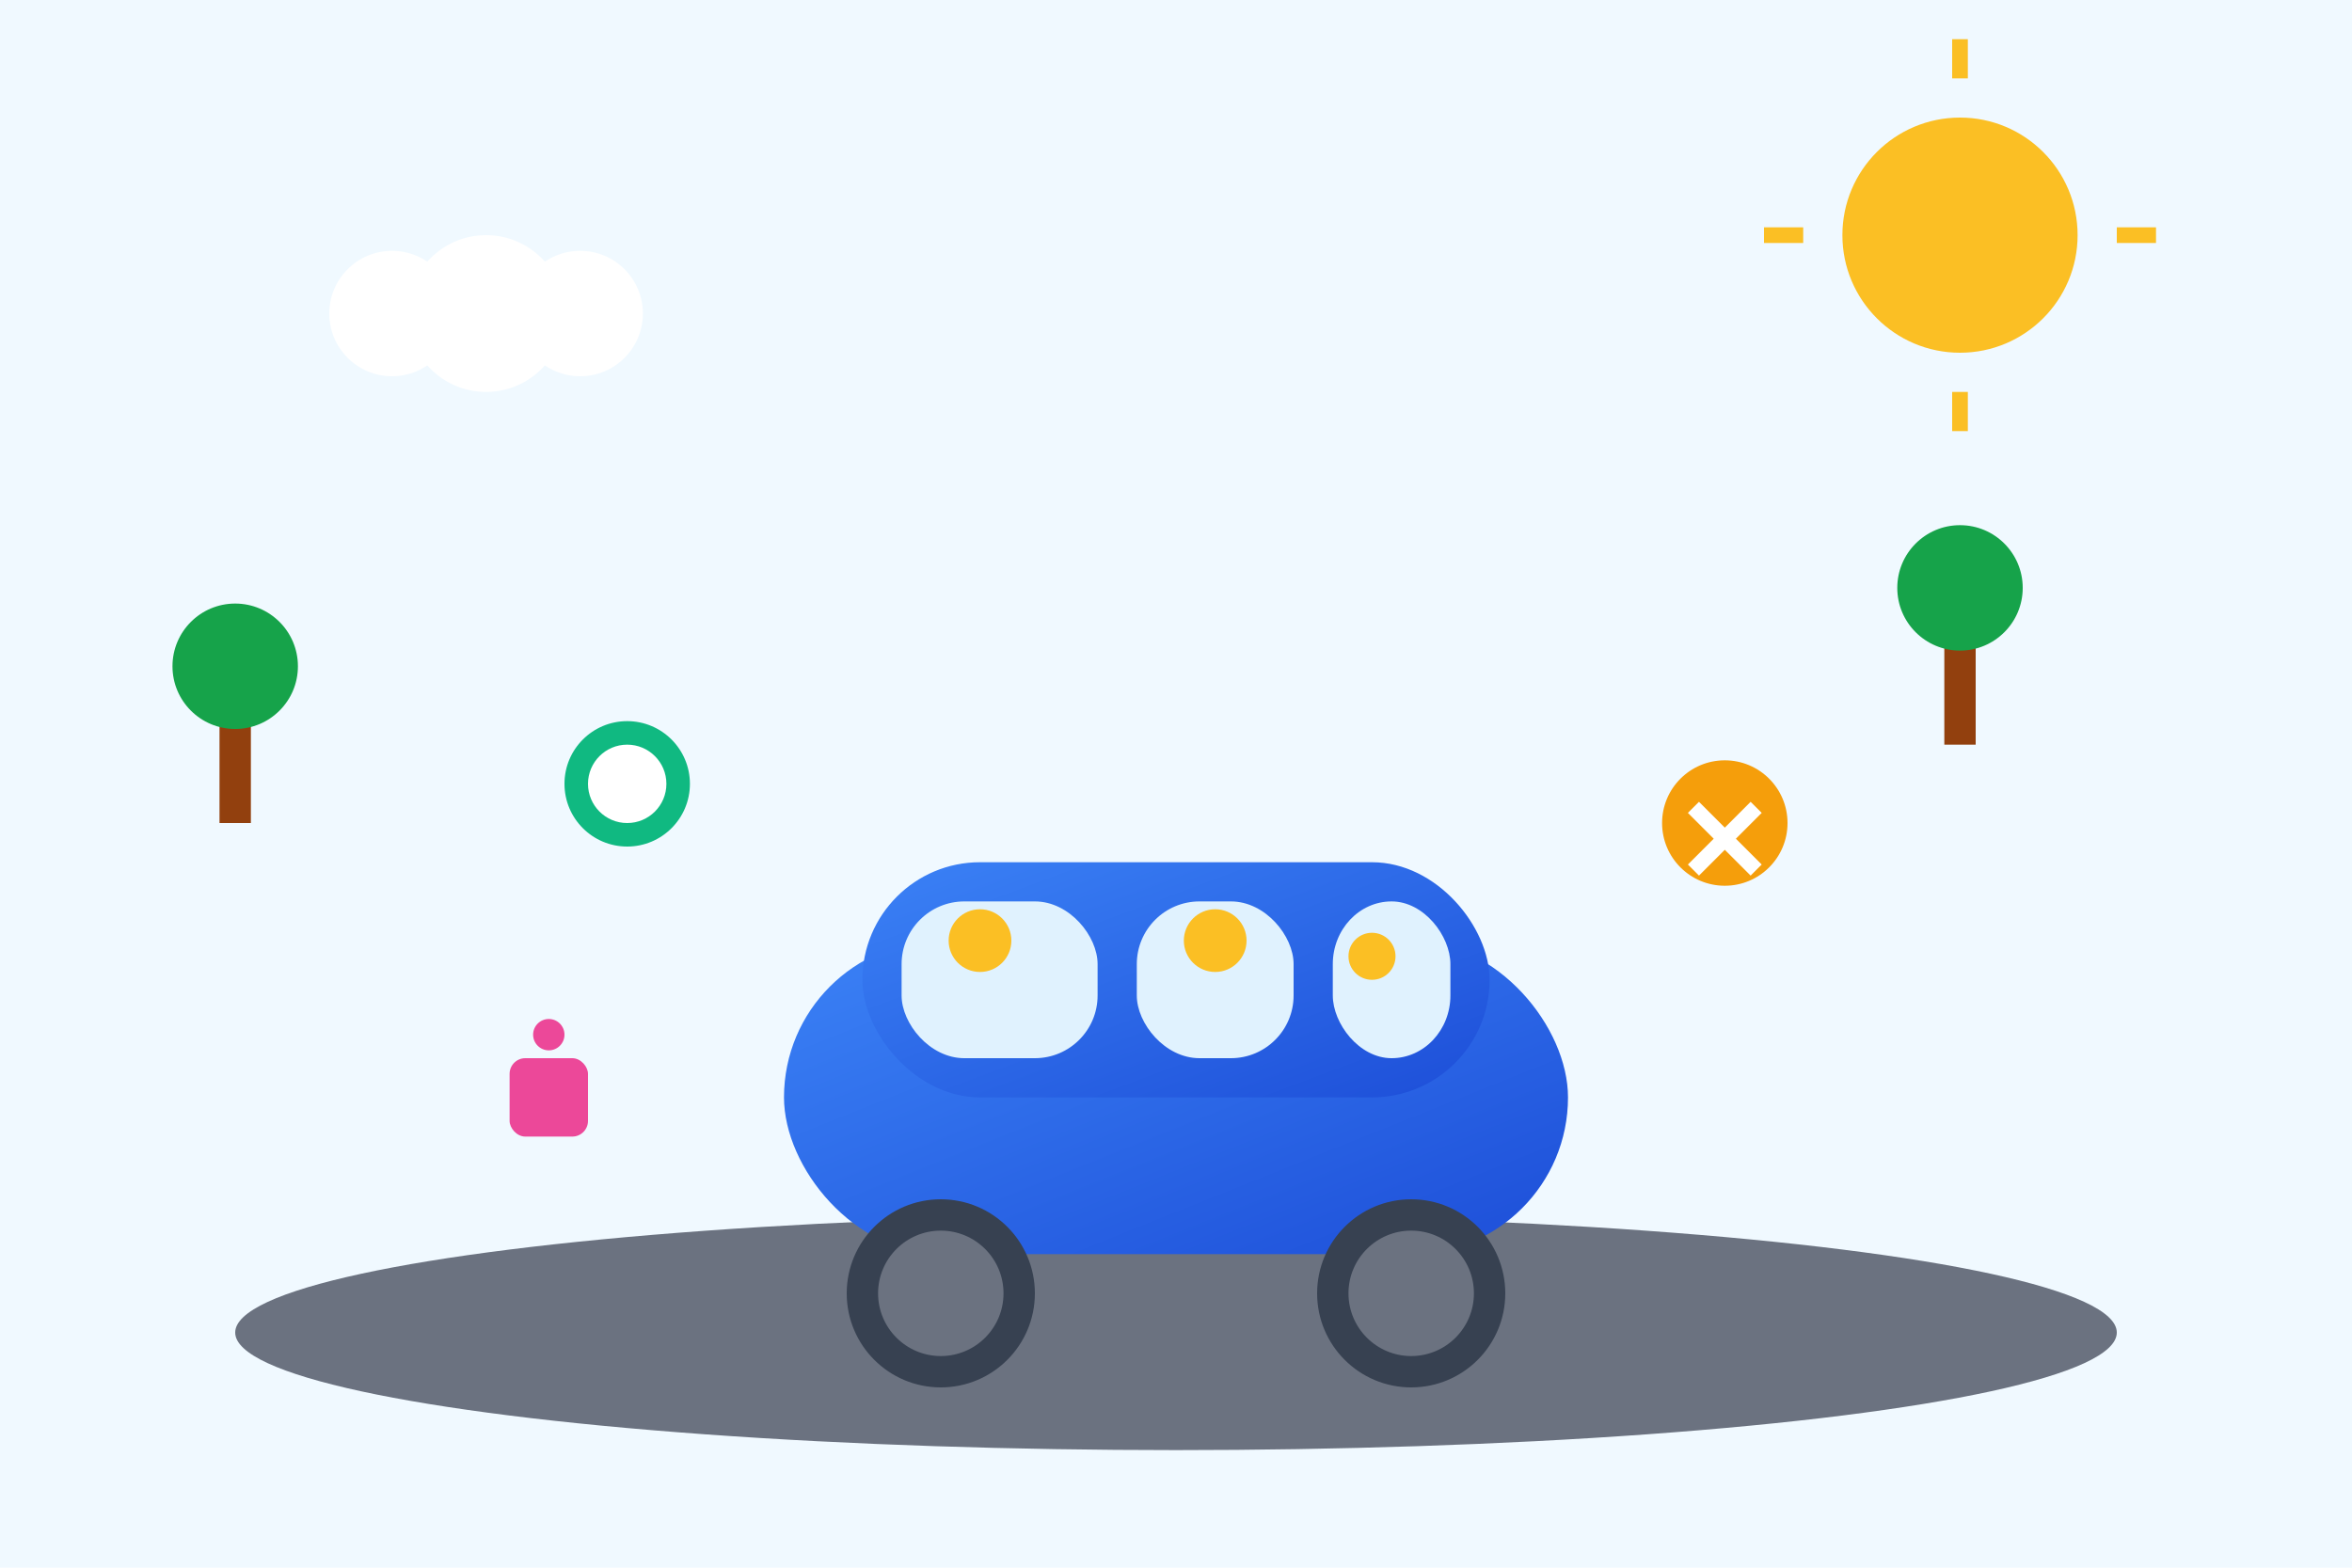<svg width="300" height="200" viewBox="0 0 300 200" fill="none" xmlns="http://www.w3.org/2000/svg">
  <defs>
    <linearGradient id="familyCarGradient" x1="0%" y1="0%" x2="100%" y2="100%">
      <stop offset="0%" style="stop-color:#3b82f6;stop-opacity:1" />
      <stop offset="100%" style="stop-color:#1d4ed8;stop-opacity:1" />
    </linearGradient>
  </defs>
  
  <!-- Background -->
  <rect width="300" height="200" fill="#f0f9ff"/>
  
  <!-- Road -->
  <ellipse cx="150" cy="170" rx="120" ry="15" fill="#6b7280"/>
  
  <!-- Family car (SUV/minivan) -->
  <rect x="100" y="120" width="100" height="40" rx="20" fill="url(#familyCarGradient)"/>
  <rect x="110" y="110" width="80" height="30" rx="15" fill="url(#familyCarGradient)"/>
  
  <!-- Car windows -->
  <rect x="115" y="115" width="25" height="20" rx="8" fill="#e0f2fe"/>
  <rect x="145" y="115" width="20" height="20" rx="8" fill="#e0f2fe"/>
  <rect x="170" y="115" width="15" height="20" rx="8" fill="#e0f2fe"/>
  
  <!-- Car wheels -->
  <circle cx="120" cy="165" r="12" fill="#374151"/>
  <circle cx="120" cy="165" r="8" fill="#6b7280"/>
  <circle cx="180" cy="165" r="12" fill="#374151"/>
  <circle cx="180" cy="165" r="8" fill="#6b7280"/>
  
  <!-- Family figures inside car -->
  <!-- Driver -->
  <circle cx="125" cy="120" r="4" fill="#fbbf24"/>
  <!-- Passenger -->
  <circle cx="155" cy="120" r="4" fill="#fbbf24"/>
  <!-- Child in back -->
  <circle cx="175" cy="122" r="3" fill="#fbbf24"/>
  
  <!-- Safety symbols -->
  <!-- Airbag symbol -->
  <g transform="translate(80, 100)">
    <circle cx="0" cy="0" r="8" fill="#10b981"/>
    <circle cx="0" cy="0" r="5" fill="white"/>
  </g>
  
  <!-- Seatbelt symbol -->
  <g transform="translate(220, 105)">
    <circle cx="0" cy="0" r="8" fill="#f59e0b"/>
    <path d="M-4 -2 L4 6 M-4 6 L4 -2" stroke="white" stroke-width="2"/>
  </g>
  
  <!-- Child seat symbol -->
  <g transform="translate(70, 140)">
    <rect x="-5" y="-5" width="10" height="10" rx="2" fill="#ec4899"/>
    <circle cx="0" cy="-8" r="2" fill="#ec4899"/>
  </g>
  
  <!-- Background elements -->
  <!-- Trees -->
  <g transform="translate(30, 80)">
    <rect x="-2" y="10" width="4" height="15" fill="#92400e"/>
    <circle cx="0" cy="5" r="8" fill="#16a34a"/>
  </g>
  
  <g transform="translate(250, 70)">
    <rect x="-2" y="10" width="4" height="15" fill="#92400e"/>
    <circle cx="0" cy="5" r="8" fill="#16a34a"/>
  </g>
  
  <!-- Sun -->
  <circle cx="250" cy="30" r="15" fill="#fbbf24"/>
  <g transform="translate(250, 30)">
    <line x1="-25" y1="0" x2="-20" y2="0" stroke="#fbbf24" stroke-width="2"/>
    <line x1="20" y1="0" x2="25" y2="0" stroke="#fbbf24" stroke-width="2"/>
    <line x1="0" y1="-25" x2="0" y2="-20" stroke="#fbbf24" stroke-width="2"/>
    <line x1="0" y1="20" x2="0" y2="25" stroke="#fbbf24" stroke-width="2"/>
  </g>
  
  <!-- Cloud -->
  <g transform="translate(50, 40)">
    <circle cx="0" cy="0" r="8" fill="white"/>
    <circle cx="12" cy="0" r="10" fill="white"/>
    <circle cx="24" cy="0" r="8" fill="white"/>
  </g>
</svg>
